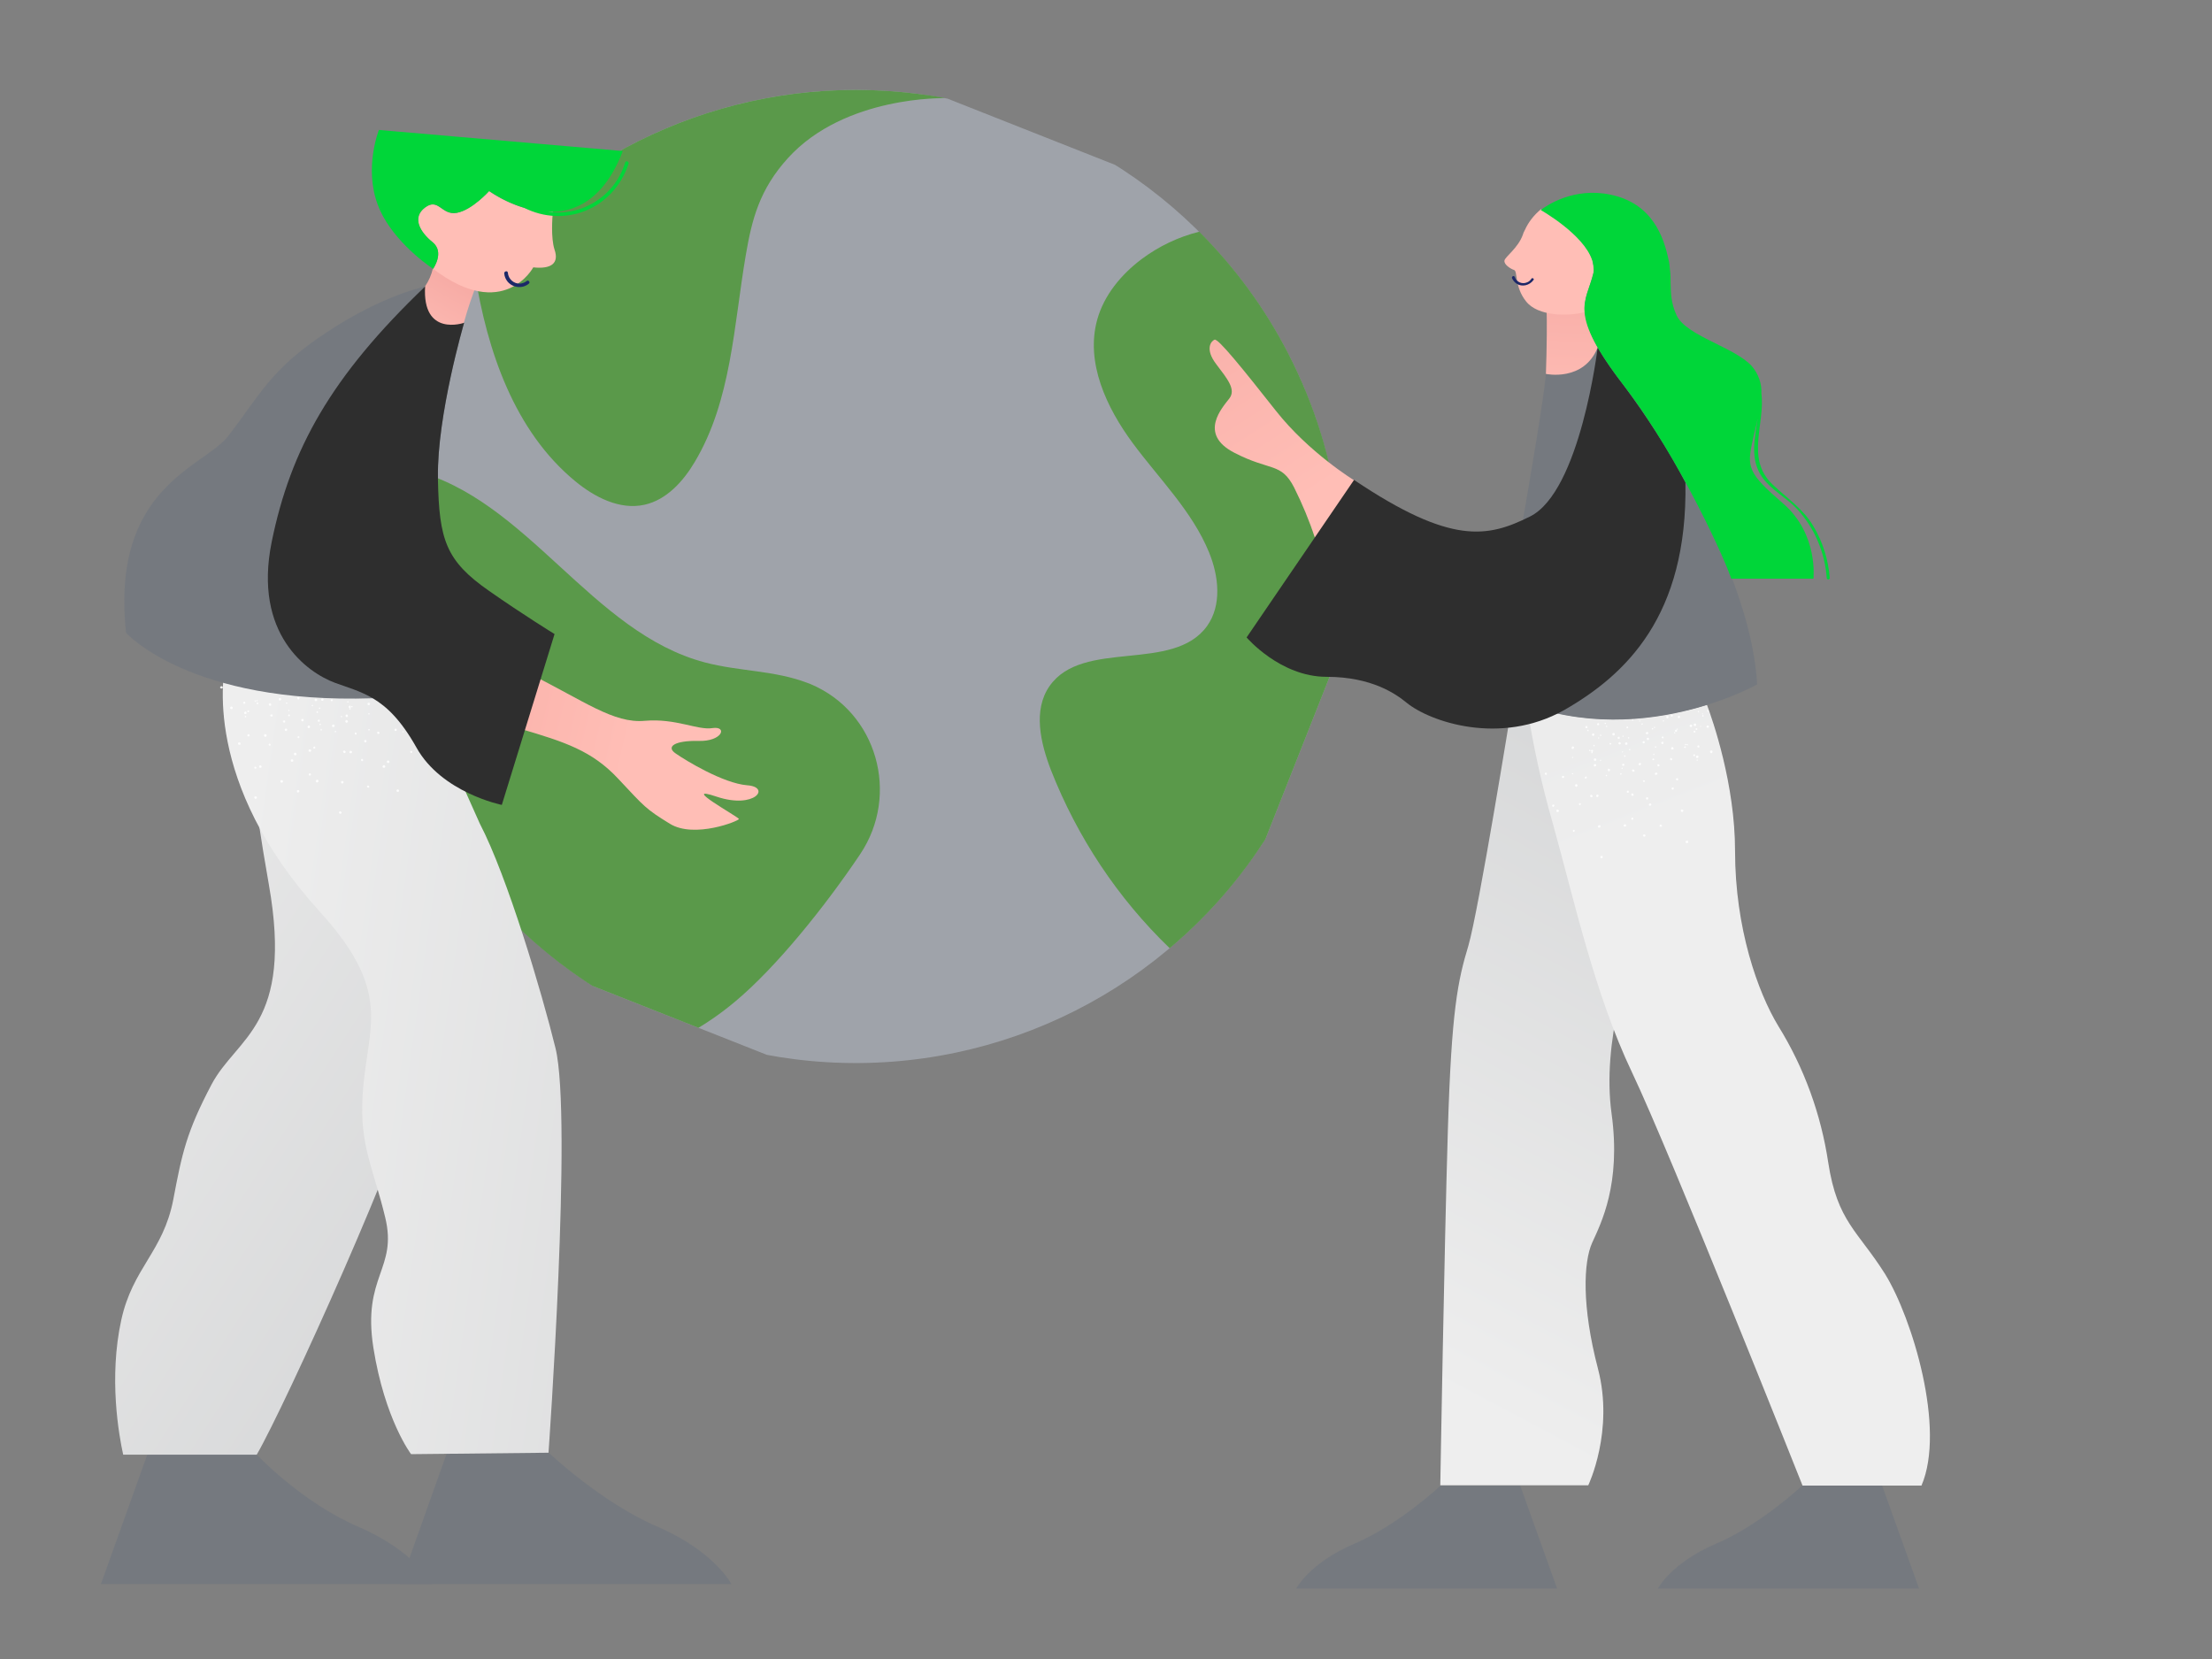 <?xml version="1.0" encoding="UTF-8"?>
<!-- Generator: Adobe Illustrator 27.0.0, SVG Export Plug-In . SVG Version: 6.00 Build 0)  -->
<svg xmlns="http://www.w3.org/2000/svg" xmlns:xlink="http://www.w3.org/1999/xlink" version="1.1" id="Layer_1" x="0px" y="0px" viewBox="0 0 1600 1200" style="enable-background:new 0 0 1600 1200;" xml:space="preserve">
<rect x="0" y="0" width="1600" height="1200" fill="#808080" stroke="none"/>
<style type="text/css">
	.st0{clip-path:url(#SVGID_00000090994780519967892490000001875677557217331861_);}
	.st1{fill:#9FA3AA;}
	.st2{fill:#5A994A;}
	.st3{fill:url(#L_wheel-i2_00000052818247289775577100000006969513500401769113_);}
	.st4{clip-path:url(#SVGID_00000087376490505153426170000003006949763049644432_);}
	.st5{fill:url(#L_hand-i3_00000054985736500163171770000009038599291723286719_);}
	.st6{fill:#75797F;}
	.st7{fill:url(#L_trousers-i3_00000065040385898805404400000016723556699981653664_);}
	.st8{fill:url(#R_trousers-i3_00000036948145397065157080000015294673583556870333_);}
	.st9{opacity:0.86;fill:#FFFFFF;enable-background:new    ;}
	.st10{fill:#2E2E2E;}
	.st11{fill:url(#neck-i3_00000155868568971157149010000000013361641200382141_);}
	.st12{fill:#FFBEB6;}
	.st13{fill:#1C2868;}
	.st14{fill:#00D639;}
	.st15{clip-path:url(#SVGID_00000072263206752176257220000011326730251327905714_);}
	.st16{fill:url(#L_hand_1_-i4_00000070815091896973725050000017490643768378059447_);}
	.st17{fill:url(#R_leg_1_-i4_00000098197487979704277520000016242391943846456743_);}
	.st18{fill:url(#L_leg_1_-i4_00000103259661195691495180000004101394164779241356_);}
	.st19{fill:url(#neck_1_-i4_00000130645551244650870670000008414767237106650502_);}
</style>
<g>
	<g transform="translate(267.0 65.0) rotate(145.768 352.0 352.0) scale(0.982 0.982)">
		<g>
			<defs>
				
					<rect id="SVGID_1_" x="6.5" y="6.5" transform="matrix(0.827 -0.562 0.562 0.827 -139.562 263.762)" width="704" height="704"></rect>
			</defs>
			<clipPath id="SVGID_00000102543063481349646070000012003340215438815362_">
				<use xlink:href="#SVGID_1_" style="overflow:visible;"></use>
			</clipPath>
			<g transform="translate(-0.0 -0.0)" style="clip-path:url(#SVGID_00000102543063481349646070000012003340215438815362_);">
				<circle class="st1" cx="358.5" cy="358.5" r="358.4"></circle>
				<path class="st2" d="M714.3,402.1c11.1-89.4-12-179.7-64.7-252.7c-13.9-1.3-27.9-1.2-41.7,0.2c-38.6,3.8-93.2,20.3-137,37.9      c-49.1,19.7-69.2,79.4-40.5,123.9c0.4,0.7,0.9,1.4,1.4,2c14.6,21.3,37.2,35.7,54.1,55.2c56.9,65.4,40.4,173.1,98,237.9      c5.2,5.9,11,11.1,17.4,15.6C663.9,564.6,704,486.6,714.3,402.1z"></path>
				<path class="st2" d="M489.8,532.7c-5.2-17.8-15.1-36.1-32.4-43c-15.5-6.2-33.4-1.8-48.5,5.3c-47.7,22.2-80.1,66.8-116.6,104.7      c-18.4,19.1-35.5,34.4-66.1,41.7c-60.6,14.5-120.4-28.7-120.4-28.7c7.6,8.2,23.8,21.6,23.8,21.6      c93.3,77.4,219.4,102.4,335.2,66.6C489.5,648.5,506.1,588.4,489.8,532.7z"></path>
				<path class="st2" d="M52.9,433.3c18.8-0.9,37.8-6.4,52.1-18.5c25-21.2,30.8-57.4,29.5-90.1s-8-65.9-1.2-97.9      c3.9-18.5,14-37.6,31.8-44.1c40.3-14.6,80.8,44,120.8,28.7c20.1-7.7,29-30.8,33.9-51.7c11.8-51.9,12.4-105.7,1.5-157.7      C158.8,18.6,23.5,145.7,2.7,314.8c-4.6,37.1-3.3,74.6,3.7,111.3C21.3,431.6,37.1,434,52.9,433.3z"></path>
			</g>
		</g>
	</g>
</g>
<g>
	<g>
		<g transform="translate(1285.0 628.0) rotate(0.0 129.5 260.0) scale(1.992 2.0)">
			<g>
				<g transform="translate(-0.0 -0.0)">
					
						<linearGradient id="L_wheel-i2_00000101803477549996944610000002670481249288500368_" gradientUnits="userSpaceOnUse" x1="-638.794" y1="184.903" x2="-588.812" y2="184.703" gradientTransform="matrix(0.963 0 0 -0.967 643.233 426.089)">
						<stop offset="0" style="stop-color:#A1C3FC"></stop>
						<stop offset="0.696" style="stop-color:#81AEF2"></stop>
						<stop offset="1" style="stop-color:#78A9EF"></stop>
					</linearGradient>
					
						<ellipse id="L_wheel-i2" style="fill:url(#L_wheel-i2_00000101803477549996944610000002670481249288500368_);" cx="32.5" cy="247.4" rx="12.9" ry="12.9"></ellipse>
				</g>
			</g>
		</g>
	</g>
</g>
<g>
	<g transform="translate(549.0 1146.0) rotate(-180.0 -238.0 -526.0) scale(-1.75 -1.753)">
		<g>
			<defs>
				<rect id="SVGID_00000159433974318678068530000005670163231765551511_" x="-102" y="-226" width="476" height="1052"></rect>
			</defs>
			<clipPath id="SVGID_00000040543769480325045850000012647186090566087850_">
				<use xlink:href="#SVGID_00000159433974318678068530000005670163231765551511_" style="overflow:visible;"></use>
			</clipPath>
			<g transform="translate(-0.0 -0.0)" style="clip-path:url(#SVGID_00000040543769480325045850000012647186090566087850_);">
				
					<linearGradient id="L_hand-i3_00000176724229914325913520000015228890038883652026_" gradientUnits="userSpaceOnUse" x1="352.925" y1="-88.188" x2="1771.156" y2="-543.202" gradientTransform="matrix(-0.129 1.155000e-02 1.157200e-02 0.129 264.355 264.413)">
					<stop offset="0" style="stop-color:#FFBEB6"></stop>
					<stop offset="1" style="stop-color:#F29B94"></stop>
				</linearGradient>
				<path id="L_hand-i3" style="fill:url(#L_hand-i3_00000176724229914325913520000015228890038883652026_);" d="M154.2,241.2      c7.5,2.4,14.1,4.5,18.8,5.8c18.7,5.5,30,9.1,40.9,20.8c10.9,11.6,11.2,12.3,21.3,18.5s28.6-1.2,28.5-2c-0.1-0.8-25-14.5-9.2-9.2      c15.8,5.3,22.6-4,12.6-4.7c-9.9-0.8-25.5-10.3-29.5-13.1c-4.2-2.8-0.5-5.4,9.4-5.2c9.9,0.3,12.1-6.2,5.8-5.3c-6.2,1-15-4.1-28-3      c-12.9,1.2-25.2-8.3-47.4-19.3c-2.9-1.4-5.8-3-8.5-4.7L154.2,241.2z"></path>
				<path id="L_shoe-i3" class="st6" d="M19.2,546.5L0,600l136.9,0c0,0-7-13.5-30.4-23.6c-23.4-10-42.1-29.8-42.1-29.8L19.2,546.5"></path>
				<path id="R_shoe-i3" class="st6" d="M142.9,546.2L123.7,600l136.9,0c0,0-7-13.5-30.4-23.6c-23.4-10-45.1-30.6-45.1-30.6      L142.9,546.2"></path>
				
					<linearGradient id="L_trousers-i3_00000088131918067376133120000008907133011472868013_" gradientUnits="userSpaceOnUse" x1="2207.995" y1="-402.105" x2="-485.77" y2="-2072.921" gradientTransform="matrix(-0.13 -2.933335e-04 -2.938921e-04 -0.125 184.523 226.431)">
					<stop offset="8.979999e-02" style="stop-color:#EEEEEE"></stop>
					<stop offset="0.818" style="stop-color:#D6D7D8"></stop>
				</linearGradient>
				<path id="L_trousers-i3" style="fill:url(#L_trousers-i3_00000088131918067376133120000008907133011472868013_);" d="      M64.4,546.6c11.5-19.7,61.9-130.7,67-157.1c4.4-23.1,5.3-49.9,4.1-74.4l-1.1-101.6l-71.6-5.7l0,0c-3.5,4.6-6.7,28.3,6.6,103.5      c10.3,58.2-13.3,62.9-23.7,82.6c-10.4,19.7-12.2,28.5-15.8,47.5c-4.2,21.6-16.8,28.1-21.5,49.7c-5.2,23.8-1,47.4,0.8,55.5      L64.4,546.6z"></path>
				
					<linearGradient id="R_trousers-i3_00000104693203767503256550000002719942054762396342_" gradientUnits="userSpaceOnUse" x1="1512.757" y1="-545.002" x2="-1077.504" y2="-2151.617" gradientTransform="matrix(-0.118 5.390001e-02 -5.259999e-02 -0.113 163.926 217.094)">
					<stop offset="8.979999e-02" style="stop-color:#EEEEEE"></stop>
					<stop offset="0.818" style="stop-color:#D6D7D8"></stop>
				</linearGradient>
				<path id="R_trousers-i3" style="fill:url(#R_trousers-i3_00000104693203767503256550000002719942054762396342_);" d="      M51.8,218.4C50.5,224,41.7,269,90.6,322.7c32.4,35.6,17.9,49,17.4,80c-0.3,17.8,5,27.3,9.5,46c5.2,21.4-9.5,24.1-4.9,53.7      c4.7,29.7,15.6,44,15.6,44l56.8-0.6c0,0,9.9-138.2,2.9-166.9c-5.6-22.8-19.9-70.9-31.3-92.7L117.1,198L51.8,218.4"></path>
				<path id="texture-i3" class="st9" d="M96.8,248.5c0.1,0.1,0.3,0,0.4-0.1c0.1-0.1,0-0.3-0.1-0.4c-0.1-0.1-0.3,0-0.4,0.1l0,0      C96.6,248.2,96.6,248.4,96.8,248.5L96.8,248.5z M99.3,242.3c0.1,0.1,0.3,0,0.4-0.1c0.1-0.1,0-0.3-0.2-0.4      c-0.1-0.1-0.3,0-0.3,0.1c0,0,0,0,0,0C99.1,242.1,99.2,242.3,99.3,242.3L99.3,242.3L99.3,242.3z M101.9,236.2      c0.1,0.1,0.3,0,0.4-0.1l0,0c0.1-0.1,0-0.3-0.1-0.4c-0.1,0-0.3,0-0.4,0.2C101.7,236,101.8,236.2,101.9,236.2L101.9,236.2z       M124.6,248.4c0.1,0.1,0.2,0.2,0.4,0.2l0,0c0.1,0,0.2-0.2,0.2-0.3c0,0,0,0,0,0c-0.1-0.1-0.2-0.2-0.3-0.2      C124.6,248.1,124.5,248.2,124.6,248.4L124.6,248.4L124.6,248.4z M87.2,237.7c0.1,0.1,0.3,0.1,0.4,0s0.1-0.3,0-0.4      c-0.1-0.1-0.3-0.1-0.4,0C87.1,237.4,87.1,237.6,87.2,237.7C87.2,237.7,87.2,237.7,87.2,237.7L87.2,237.7z M110.5,247.5      c0,0.2,0.1,0.3,0.3,0.3c0.2,0,0.3-0.1,0.3-0.3c0-0.2-0.1-0.3-0.3-0.3l0,0C110.6,247.2,110.5,247.4,110.5,247.5L110.5,247.5z       M110.5,240.9c0,0.1,0.1,0.3,0.3,0.3l0,0c0.1,0,0.3-0.1,0.3-0.2c0,0,0,0,0,0c0-0.2-0.1-0.3-0.3-0.3      C110.6,240.6,110.5,240.7,110.5,240.9L110.5,240.9z M60.6,250.1c0.2,0.2,0.5,0.2,0.7,0.1c0,0,0,0,0,0c0.2-0.2,0.2-0.5,0.1-0.7      c0,0,0,0,0,0c-0.2-0.2-0.5-0.2-0.7-0.1c0,0,0,0,0,0C60.5,249.6,60.4,249.9,60.6,250.1C60.6,250.1,60.6,250.1,60.6,250.1      L60.6,250.1z M70.1,241.9c0.2,0.2,0.5,0.2,0.7,0.1c0.2-0.2,0.2-0.5,0.1-0.7c0,0,0,0,0,0c-0.2-0.2-0.5-0.2-0.7-0.1c0,0,0,0,0,0      C70,241.3,69.9,241.6,70.1,241.9L70.1,241.9z M98.4,281.6c0,0.3,0.2,0.5,0.5,0.6c0.3,0,0.5-0.2,0.6-0.4c0,0,0,0,0,0      c0-0.3-0.2-0.5-0.5-0.6C98.6,281.1,98.4,281.3,98.4,281.6C98.4,281.6,98.4,281.6,98.4,281.6L98.4,281.6z M99.2,269.1      c0,0.3,0.2,0.5,0.5,0.6c0.3,0,0.5-0.2,0.6-0.5c0,0,0,0,0,0c0-0.3-0.2-0.5-0.5-0.6l0,0C99.5,268.6,99.3,268.8,99.2,269.1      L99.2,269.1z M100.1,256.5c0,0.3,0.2,0.5,0.5,0.6c0,0,0,0,0,0c0.3,0,0.5-0.2,0.6-0.4c0,0,0,0,0,0c0-0.3-0.2-0.5-0.5-0.6      C100.4,256,100.2,256.2,100.1,256.5L100.1,256.5z M101,244c0,0.3,0.2,0.5,0.5,0.6c0.3,0,0.5-0.2,0.6-0.5c0-0.3-0.2-0.5-0.5-0.6      c0,0,0,0,0,0C101.3,243.5,101,243.7,101,244C101,244,101,244,101,244L101,244z M74.5,269.3c0.3,0.1,0.6,0,0.7-0.3      c0.1-0.3,0-0.6-0.3-0.7c-0.3-0.1-0.6,0-0.7,0.2C74.1,268.9,74.2,269.2,74.5,269.3L74.5,269.3z M80.1,258c0.3,0.1,0.6,0,0.7-0.3      c0.1-0.3,0-0.6-0.3-0.7c-0.3-0.1-0.6,0-0.7,0.2C79.7,257.6,79.8,257.9,80.1,258L80.1,258z M85.7,246.8c0.3,0.1,0.6,0,0.7-0.3      c0.1-0.3,0-0.6-0.2-0.7c-0.3-0.1-0.6,0-0.7,0.2C85.3,246.3,85.4,246.7,85.7,246.8C85.7,246.8,85.7,246.8,85.7,246.8z       M91.3,235.5c0.3,0.1,0.6,0,0.7-0.2c0,0,0,0,0,0c0.1-0.3,0-0.6-0.2-0.7c-0.3-0.1-0.6,0-0.7,0.2c0,0,0,0,0,0      C91,235.1,91.1,235.4,91.3,235.5C91.3,235.5,91.3,235.5,91.3,235.5L91.3,235.5z M122.2,272.8c0.1,0.3,0.4,0.4,0.7,0.3      c0.3-0.1,0.4-0.4,0.3-0.6c0,0,0,0,0,0c-0.1-0.3-0.3-0.4-0.6-0.4c0,0,0,0,0,0C122.3,272.2,122.1,272.5,122.2,272.8L122.2,272.8z       M118.2,260.9c0.1,0.3,0.4,0.4,0.7,0.3c0.3-0.1,0.4-0.4,0.3-0.7c-0.1-0.3-0.4-0.4-0.7-0.3c0,0,0,0,0,0      C118.3,260.3,118.1,260.6,118.2,260.9C118.2,260.8,118.2,260.8,118.2,260.9z M114.2,248.9c0.1,0.3,0.4,0.4,0.6,0.3c0,0,0,0,0,0      c0.3-0.1,0.4-0.4,0.3-0.6c0,0,0,0,0,0c-0.1-0.3-0.4-0.4-0.7-0.3C114.3,248.4,114.1,248.6,114.2,248.9      C114.2,248.9,114.2,248.9,114.2,248.9L114.2,248.9z M110.2,237c0.1,0.3,0.4,0.4,0.7,0.3c0.3-0.1,0.4-0.4,0.3-0.6c0,0,0,0,0,0      c-0.1-0.3-0.4-0.4-0.6-0.3C110.3,236.4,110.1,236.7,110.2,237L110.2,237z M63.6,263.5c0.2,0.1,0.5,0.1,0.6-0.1      c0.1-0.2,0.1-0.5-0.1-0.6c-0.2-0.1-0.5-0.1-0.6,0.1l0,0C63.3,263.1,63.4,263.4,63.6,263.5L63.6,263.5z M69.5,254      c0.2,0.1,0.5,0.1,0.6-0.1c0.1-0.2,0.1-0.5-0.1-0.6c-0.2-0.1-0.5-0.1-0.6,0.1c0,0,0,0,0,0C69.3,253.6,69.3,253.8,69.5,254      C69.5,254,69.5,254,69.5,254L69.5,254z M75.3,244.2c0,0.1,0.1,0.2,0.2,0.3c0.2,0.1,0.5,0.1,0.6-0.1c0.1-0.2,0.1-0.5-0.1-0.7      c0,0,0,0,0,0c-0.1-0.1-0.3-0.1-0.4,0l0,0c-0.1,0-0.1,0.1-0.2,0.2C75.3,243.9,75.2,244.1,75.3,244.2L75.3,244.2z M81.4,234.9      c0.2,0.1,0.5,0.1,0.6-0.2c0.1-0.2,0.1-0.5-0.2-0.6c-0.2-0.1-0.5-0.1-0.6,0.1C81.1,234.5,81.2,234.8,81.4,234.9      C81.4,234.9,81.4,234.9,81.4,234.9L81.4,234.9z M110,271c0.1,0.3,0.3,0.4,0.6,0.4c0.2-0.1,0.4-0.3,0.3-0.5c0,0,0,0,0,0      c-0.1-0.2-0.3-0.4-0.5-0.4c0,0,0,0,0,0C110.1,270.5,109.9,270.8,110,271L110,271z M107.5,260.1c0.1,0.2,0.3,0.4,0.6,0.3      c0.2-0.1,0.4-0.3,0.3-0.5c0,0,0,0,0,0c-0.1-0.2-0.3-0.4-0.5-0.4c0,0,0,0,0,0C107.6,259.6,107.4,259.8,107.5,260.1L107.5,260.1z       M104.9,249.1c0.1,0.2,0.3,0.4,0.5,0.4c0,0,0,0,0,0c0.2,0,0.4-0.3,0.3-0.5c0,0,0,0,0,0c-0.1-0.2-0.3-0.4-0.5-0.4c0,0,0,0,0,0      C105,248.6,104.9,248.9,104.9,249.1z M102.4,238.2c0.1,0.2,0.3,0.4,0.6,0.3c0.2-0.1,0.4-0.3,0.3-0.6c-0.1-0.2-0.3-0.4-0.6-0.4      C102.5,237.7,102.4,237.9,102.4,238.2L102.4,238.2z M58.9,236.6c0.1,0.2,0.4,0.3,0.6,0.1c0,0,0,0,0,0c0.2-0.1,0.3-0.4,0.1-0.6      c0,0,0,0,0,0c-0.1-0.2-0.4-0.3-0.6-0.1c0,0,0,0,0,0C58.8,236.1,58.7,236.4,58.9,236.6L58.9,236.6z M85.9,265.9      c0,0.3,0.1,0.5,0.4,0.5c0.2,0,0.5-0.1,0.5-0.4c0-0.3-0.1-0.5-0.4-0.5C86.2,265.4,85.9,265.6,85.9,265.9L85.9,265.9z M87.8,254.8      c-0.1,0.2,0.1,0.5,0.3,0.5c0,0,0,0,0,0c0.2,0,0.5-0.1,0.5-0.4c0-0.3-0.1-0.5-0.4-0.5C88,254.4,87.8,254.6,87.8,254.8L87.8,254.8      z M89.6,243.7c0,0.2,0.1,0.5,0.4,0.5c0.2,0,0.5-0.1,0.5-0.4c0,0,0,0,0,0c0-0.2-0.1-0.5-0.4-0.5      C89.9,243.3,89.7,243.5,89.6,243.7z M127.9,256.9c0.1,0.2,0.4,0.3,0.6,0.1c0,0,0,0,0,0c0.2-0.1,0.3-0.4,0.1-0.6c0,0,0,0,0,0      c-0.2-0.2-0.4-0.2-0.7-0.1C127.8,256.4,127.8,256.7,127.9,256.9C127.9,256.9,127.9,256.9,127.9,256.9L127.9,256.9z M121.4,247.8      c0.2,0.2,0.4,0.3,0.7,0.1c0.2-0.2,0.2-0.5,0.1-0.7c-0.1-0.2-0.4-0.2-0.6-0.1C121.3,247.2,121.3,247.5,121.4,247.8      C121.4,247.8,121.4,247.8,121.4,247.8L121.4,247.8z M64.3,235.7c0.1,0.1,0.3,0.1,0.4,0c0.1-0.1,0.1-0.3,0-0.4      c-0.1-0.1-0.3-0.1-0.4,0l0,0C64.2,235.4,64.2,235.6,64.3,235.7L64.3,235.7z M90.3,245.3c0,0.1,0.1,0.3,0.3,0.3      c0.1,0,0.3-0.1,0.3-0.3c0-0.1-0.1-0.3-0.3-0.3l0,0C90.5,245,90.3,245.1,90.3,245.3L90.3,245.3L90.3,245.3z M90.1,238.6      c0,0.2,0.1,0.3,0.3,0.3c0.1,0,0.3-0.1,0.3-0.3l0,0c0-0.1-0.1-0.3-0.3-0.3c0,0,0,0,0,0C90.2,238.4,90.1,238.5,90.1,238.6      C90.1,238.6,90.1,238.6,90.1,238.6L90.1,238.6z M77.5,239.8c0.1,0,0.3,0,0.4-0.2c0.1-0.1,0-0.3-0.1-0.3c0,0,0,0,0,0      c-0.1-0.1-0.3,0-0.3,0.1c0,0,0,0,0,0C77.3,239.6,77.3,239.7,77.5,239.8L77.5,239.8z M102.7,239c0.1,0.1,0.2,0.2,0.4,0.1      c0.1-0.1,0.2-0.2,0.1-0.4c0-0.1-0.2-0.2-0.3-0.2c0,0,0,0,0,0C102.7,238.7,102.6,238.8,102.7,239C102.7,239,102.7,239,102.7,239      L102.7,239z M59.6,242.3c0.1,0.1,0.3,0.1,0.4-0.1c0,0,0,0,0,0c0.1-0.1,0.1-0.3-0.1-0.4c0,0,0,0,0,0c-0.1-0.1-0.3-0.1-0.4,0.1      c0,0,0,0,0,0C59.4,242,59.4,242.2,59.6,242.3L59.6,242.3z M63.6,235.9c0.1,0.1,0.3,0.1,0.4-0.1c0.1-0.1,0.1-0.3-0.1-0.4      c0,0,0,0,0,0c-0.1-0.1-0.3-0.1-0.4,0.1c0,0,0,0,0,0C63.5,235.6,63.5,235.8,63.6,235.9C63.6,235.9,63.6,235.9,63.6,235.9      L63.6,235.9z M90.8,247.6c0,0.2,0.2,0.3,0.3,0.2c0,0,0,0,0,0c0.2,0,0.3-0.2,0.2-0.4c0-0.2-0.2-0.3-0.4-0.2      C90.8,247.3,90.7,247.5,90.8,247.6C90.8,247.6,90.8,247.6,90.8,247.6L90.8,247.6z M89.1,240.3c0,0.2,0.2,0.3,0.4,0.2h0      c0.2,0,0.3-0.2,0.2-0.4c0-0.2-0.2-0.3-0.4-0.2C89.2,239.9,89.1,240.1,89.1,240.3L89.1,240.3z M75.3,244.2c0,0,0.1,0,0.1,0.1      c0.2,0,0.3-0.1,0.4-0.2c0,0,0,0,0,0c0-0.2-0.1-0.3-0.2-0.4l0,0c-0.2,0-0.3,0.1-0.4,0.2c0,0,0,0,0,0      C75.1,244,75.2,244.1,75.3,244.2L75.3,244.2z M76.5,236.4c0,0.2,0.1,0.3,0.2,0.4c0,0,0,0,0,0c0.2,0,0.3-0.1,0.4-0.2      c0-0.2-0.1-0.3-0.3-0.4C76.7,236.2,76.5,236.3,76.5,236.4L76.5,236.4z M103.5,238.1c0.1,0.1,0.3,0.2,0.4,0.1c0,0,0,0,0,0      c0.1-0.1,0.2-0.3,0.1-0.4c-0.1-0.1-0.3-0.2-0.4-0.1c0,0,0,0,0,0C103.5,237.8,103.4,238,103.5,238.1L103.5,238.1z M63.4,275.4      c0,0.3,0.2,0.6,0.5,0.6c0.3,0,0.6-0.2,0.6-0.4c0-0.3-0.2-0.6-0.5-0.6C63.7,274.9,63.4,275.1,63.4,275.4L63.4,275.4z M65.4,262.6      c0,0.3,0.1,0.6,0.4,0.6c0.3,0,0.6-0.1,0.6-0.4c0-0.3-0.1-0.6-0.4-0.6C65.7,262.1,65.4,262.3,65.4,262.6L65.4,262.6z M67.4,249.8      c0,0.3,0.2,0.6,0.5,0.6c0.3,0,0.6-0.2,0.6-0.5s-0.2-0.6-0.5-0.6C67.7,249.3,67.4,249.5,67.4,249.8z M69.4,237      c0,0.3,0.1,0.6,0.4,0.6c0.3,0,0.6-0.1,0.6-0.4c0-0.3-0.1-0.6-0.4-0.6C69.7,236.5,69.4,236.7,69.4,237L69.4,237z M116.5,263      c0.2,0.2,0.5,0.3,0.8,0.1c0.2-0.2,0.3-0.5,0.1-0.8c-0.2-0.2-0.5-0.3-0.7-0.1C116.4,262.4,116.3,262.8,116.5,263L116.5,263z       M108.9,252.5c0.2,0.2,0.5,0.3,0.7,0.1c0.2-0.2,0.3-0.5,0.1-0.7c-0.2-0.2-0.5-0.3-0.7-0.1c0,0,0,0,0,0      C108.8,252,108.7,252.3,108.9,252.5L108.9,252.5z M101.2,242.1c0.2,0.2,0.5,0.3,0.7,0.1c0.2-0.2,0.3-0.5,0.1-0.8      c-0.2-0.2-0.5-0.3-0.8-0.1C101.1,241.5,101.1,241.8,101.2,242.1L101.2,242.1z M53.7,238.9c0.3,0.2,0.6,0.1,0.7-0.2      c0.2-0.3,0.1-0.6-0.2-0.7c-0.3-0.2-0.6-0.1-0.7,0.2C53.3,238.4,53.4,238.7,53.7,238.9L53.7,238.9z M88.8,268.8      c0.1,0.3,0.4,0.5,0.7,0.4c0.3-0.1,0.5-0.4,0.4-0.7c-0.1-0.3-0.3-0.5-0.6-0.4c0,0,0,0,0,0C89,268.2,88.8,268.5,88.8,268.8      C88.8,268.8,88.8,268.8,88.8,268.8L88.8,268.8z M85.8,256.2c0.1,0.3,0.4,0.5,0.7,0.4h0c0.3-0.1,0.5-0.4,0.4-0.6l0,0      c-0.1-0.3-0.3-0.5-0.6-0.4C85.9,255.6,85.7,255.9,85.8,256.2C85.8,256.2,85.8,256.2,85.8,256.2z M82.8,243.6      c0.1,0.3,0.3,0.5,0.6,0.4c0,0,0,0,0,0c0.3-0.1,0.5-0.3,0.4-0.6c-0.1-0.3-0.3-0.5-0.6-0.4S82.7,243.3,82.8,243.6      C82.8,243.6,82.8,243.6,82.8,243.6z M49.5,230.4c0.2,0.2,0.6,0.1,0.8-0.1c0.2-0.3,0.1-0.6-0.2-0.7c-0.2-0.2-0.5-0.1-0.7,0.1      c0,0,0,0,0,0C49.2,229.9,49.2,230.3,49.5,230.4C49.5,230.4,49.5,230.4,49.5,230.4L49.5,230.4z M81,273c0.1,0.3,0.4,0.5,0.6,0.4      s0.5-0.4,0.4-0.6c-0.1-0.3-0.3-0.5-0.6-0.4C81.1,272.4,80.9,272.7,81,273L81,273z M78.5,260.3c0.1,0.3,0.3,0.5,0.6,0.4      c0.3-0.1,0.5-0.3,0.4-0.6c-0.1-0.3-0.3-0.5-0.6-0.4C78.6,259.7,78.4,260,78.5,260.3L78.5,260.3z M76,247.6      c0.1,0.3,0.3,0.5,0.6,0.4c0.3-0.1,0.5-0.3,0.4-0.6c-0.1-0.3-0.3-0.5-0.6-0.4C76.1,247.1,75.9,247.3,76,247.6L76,247.6z       M73.5,235c0,0.3,0.3,0.5,0.6,0.4c0,0,0,0,0,0c0.3-0.1,0.5-0.3,0.4-0.6c-0.1-0.3-0.3-0.5-0.6-0.4      C73.6,234.4,73.4,234.7,73.5,235C73.5,235,73.5,235,73.5,235L73.5,235z M56.7,253.1c-0.1,0.3,0.1,0.6,0.4,0.6c0,0,0,0,0,0      c0.3,0.1,0.6-0.1,0.6-0.4c0.1-0.3-0.1-0.6-0.4-0.6C57,252.6,56.7,252.8,56.7,253.1L56.7,253.1z M59.2,240.4      c-0.1,0.3,0.1,0.6,0.4,0.6c0.3,0.1,0.6-0.1,0.6-0.4c0,0,0,0,0,0c0-0.3-0.1-0.6-0.4-0.6C59.5,240,59.3,240.1,59.2,240.4      C59.2,240.4,59.2,240.4,59.2,240.4L59.2,240.4z M102.8,257c0.2,0.2,0.5,0.3,0.8,0.1c0.2-0.2,0.3-0.5,0.1-0.7      c-0.1-0.2-0.5-0.3-0.7-0.2c0,0,0,0,0,0C102.7,256.4,102.6,256.7,102.8,257C102.8,257,102.8,257,102.8,257L102.8,257z       M95.6,246.2c0.2,0.2,0.5,0.3,0.8,0.1c0.2-0.2,0.3-0.5,0.1-0.7c-0.1-0.2-0.5-0.3-0.7-0.2c0,0,0,0,0,0      C95.5,245.7,95.4,246,95.6,246.2C95.6,246.2,95.6,246.2,95.6,246.2L95.6,246.2z M88.4,235.5c0.2,0.2,0.5,0.3,0.8,0.1      c0.2-0.2,0.3-0.5,0.1-0.7c-0.2-0.2-0.5-0.3-0.7-0.2C88.3,234.9,88.3,235.2,88.4,235.5C88.4,235.5,88.4,235.5,88.4,235.5      L88.4,235.5z M81.3,250.7c0.1,0.2,0.3,0.3,0.5,0.2c0.2-0.1,0.3-0.3,0.2-0.5c-0.1-0.2-0.3-0.3-0.5-0.2c0,0,0,0,0,0      C81.3,250.2,81.2,250.5,81.3,250.7L81.3,250.7z M77.4,241.7c0.1,0.2,0.3,0.3,0.5,0.2c0.2-0.1,0.3-0.3,0.2-0.5      c-0.1-0.2-0.3-0.3-0.5-0.2c0,0,0,0,0,0C77.4,241.3,77.3,241.5,77.4,241.7L77.4,241.7z M60.6,249.7c0,0.2,0.2,0.4,0.4,0.4      c0.2,0,0.4-0.2,0.4-0.4c0-0.2-0.2-0.4-0.4-0.4c0,0,0,0,0,0C60.8,249.3,60.6,249.5,60.6,249.7C60.6,249.7,60.6,249.7,60.6,249.7      L60.6,249.7z M60.5,239.9c0,0.2,0.2,0.4,0.4,0.4c0.2,0,0.4-0.2,0.4-0.4c0,0,0,0,0,0c0-0.2-0.2-0.4-0.4-0.4c0,0,0,0,0,0      C60.7,239.5,60.5,239.7,60.5,239.9C60.5,239.9,60.5,239.9,60.5,239.9L60.5,239.9z M95.1,235.6c0.2,0.2,0.4,0.2,0.6,0      c0,0,0,0,0,0c0.2-0.1,0.2-0.4,0-0.6c0,0,0,0,0,0c-0.2-0.1-0.4-0.1-0.6,0C94.9,235.2,95,235.4,95.1,235.6L95.1,235.6z       M64.4,236.8c0.1,0.2,0.3,0.2,0.5,0.1l0,0c0.2-0.1,0.2-0.3,0.1-0.5c0,0,0,0,0,0c-0.1-0.2-0.3-0.2-0.5-0.1c0,0,0,0,0,0      C64.3,236.4,64.3,236.6,64.4,236.8C64.4,236.8,64.4,236.8,64.4,236.8L64.4,236.8z"></path>
				<path id="sweater-i3" class="st6" d="M139.3,143.3c0,0.3,0,0.7,0,1l-14.8,89.5c-4.2,0.3-8.3,0.5-12.2,0.7      c-75.6,2.5-101.9-27-101.9-27c-6.5-60.3,32.2-68.3,42.2-81.2C66,109,70.1,98.7,93.6,83.3c23.6-15.5,40.5-18.7,40.5-18.7      c8.8,17.6,16,15.1,16,15.1S138.9,117.8,139.3,143.3z"></path>
				<path id="R_sleeve-i3" class="st10" d="M187.5,208l-21.8,70.5c0,0-24.9-5-35.3-23.7c-6.3-11.2-12.2-16.9-18.2-20.4      c-5.2-3-10.3-4.4-15.5-6.3c-11.3-4.2-33.9-20-26.1-58.2c7.8-38.1,24.4-68.1,63.5-105.4l16,15.1c0,0-11.2,38.2-10.8,63.7      c0,0.3,0,0.7,0,1c0.5,24.7,3.2,33.4,21,45.8C174.3,199.9,187.5,208,187.5,208z"></path>
				
					<linearGradient id="neck-i3_00000139997322616738129190000004284443215953161918_" gradientUnits="userSpaceOnUse" x1="217.626" y1="1018.149" x2="416.876" y2="1371.918" gradientTransform="matrix(0.13 0 0 -0.13 102.102 224.444)">
					<stop offset="0" style="stop-color:#FFBEB6"></stop>
					<stop offset="1" style="stop-color:#F2A19C"></stop>
				</linearGradient>
				<path id="neck-i3" style="fill:url(#neck-i3_00000139997322616738129190000004284443215953161918_);" d="M155.8,62.5L155.8,62.5      c-2.3,5.6-4.2,11.3-5.8,17.1c0,0-17.3,6-16-15.1c1.5-2.2,2.6-4.7,3.2-7.3c2.1,1,4.3,1.8,6.5,2.5c2.3,0.9,4.6,1.6,7,2.1      c0.3,0.1,0.5,0.1,0.8,0.2c0.4,0.1,0.8,0.2,1.1,0.2c0.1,0,0.1,0,0.2,0C153.8,62.4,154.8,62.5,155.8,62.5z"></path>
				<path id="face-i3" class="st12" d="M178.7,56.7c0,0-12.2,22.8-41.4,0.6c0.1,0-0.1,0,0,0c0,0,4.9-6.9-0.3-11      c-5.1-4.1-8.7-10.1-3.1-14.3s6.8,3.3,13.1,2.2c6.3-1.1,13.4-9,13.4-9s12.5,9.1,26.4,8.6c-0.2,2.1-0.9,10.7,0.7,15.6      C189.4,54.9,186.3,57.5,178.7,56.7z"></path>
				<path id="mouth-i3" class="st13" d="M176.9,63.4c-2.6,2.2-6.6,1.8-8.8-0.8c-0.8-1-1.3-2.1-1.4-3.4c-0.1-0.9,1.4-1.3,1.5-0.3      c0.2,2.6,2.4,4.6,5,4.5c1-0.1,1.9-0.4,2.7-1C176.6,61.7,177.6,62.8,176.9,63.4L176.9,63.4z"></path>
				<path id="hair-i3" class="st14" d="M216.7,13.4c-4.2,13.8-17.7,22.4-32,20.4c11,0.4,23.2-4.8,31-25.1L114.9,0      c0,0-6.2,15.5-0.5,30.8c4.9,13.3,18.8,23.8,22.9,26.5c0,0,4.9-6.9-0.2-11c-5.1-4.1-8.7-10.1-3.1-14.3s6.8,3.3,13.1,2.2      c6.3-1.1,13.4-9,13.4-9c4.4,3,9.3,5.4,14.4,6.9c16.5,8.4,36.9,0.9,43.2-18.2c0.1-0.4-0.1-0.8-0.5-0.9      C217.2,12.8,216.9,13,216.7,13.4z"></path>
			</g>
		</g>
	</g>
</g>
<g>
	<g transform="translate(1396.0 1149.0) rotate(-180.0 -260.5 -505.0) scale(-2.189 -2.191)">
		<g>
			<defs>
				<rect id="SVGID_00000003105526246412058520000009493035582234326953_" x="-141.5" y="-274.5" width="521" height="1010"></rect>
			</defs>
			<clipPath id="SVGID_00000024714691898030106850000002486648995619659433_">
				<use xlink:href="#SVGID_00000003105526246412058520000009493035582234326953_" style="overflow:visible;"></use>
			</clipPath>
			<g transform="translate(-0.0 -0.0)" style="clip-path:url(#SVGID_00000024714691898030106850000002486648995619659433_);">
				<path id="R_shoe_1_-i4" class="st6" d="M102.6,427l12.2,34H28.6c0,0,4.4-8.5,19.2-14.8c14.8-6.3,28.5-19.2,28.5-19.2H102.6"></path>
				<path id="L_shoe_1_-i4" class="st6" d="M222.2,427l12.2,34h-86.3c0,0,4.4-8.5,19.2-14.8c14.8-6.3,28.5-19.2,28.5-19.2H222.2"></path>
				
					<linearGradient id="L_hand_1_-i4_00000087381991975200573380000004725245549525693841_" gradientUnits="userSpaceOnUse" x1="-354.685" y1="-222.478" x2="-431.252" y2="-341.581" gradientTransform="matrix(1.038 0 0 1.039 401.43 331.732)">
					<stop offset="0" style="stop-color:#FFBEB6"></stop>
					<stop offset="1" style="stop-color:#F2A19C"></stop>
				</linearGradient>
				<path id="L_hand_1_-i4" style="fill:url(#L_hand_1_-i4_00000087381991975200573380000004725245549525693841_);" d="M47.7,95.1      c0,0-14.9-9.1-25.8-22.9S2.8,48.2,1.6,48.7s-3.2,3.1,0.5,8s6.7,8.4,4.4,11.4S-3.9,79.8,8.1,86c11.9,6.2,15.5,3.1,19.8,11.5      c2.7,5.4,5,10.9,6.9,16.7l13-18.9"></path>
				
					<linearGradient id="R_leg_1_-i4_00000150815887972054577990000017807721073989013916_" gradientUnits="userSpaceOnUse" x1="-337.357" y1="79.629" x2="-197.183" y2="-184.988" gradientTransform="matrix(1.038 0 0 1.039 401.43 331.732)">
					<stop offset="8.979999e-02" style="stop-color:#EEEEEE"></stop>
					<stop offset="0.818" style="stop-color:#D6D7D8"></stop>
				</linearGradient>
				<path id="R_leg_1_-i4" style="fill:url(#R_leg_1_-i4_00000150815887972054577990000017807721073989013916_);" d="M145.8,231.8      c-7.8,22.9-16.2,49.1-13,72.4s-3.5,36.2-6.4,42.6c-2.9,6.4-3.5,21,1.9,41.6s-3.2,38.5-3.2,38.5H76.2c0,0,1.3-77.4,2.5-117.2      s3.3-49.4,6.8-61c3.4-11.7,14.1-77.9,14.1-77.9l7.5-0.8c18.8,6.1,36.7,4.4,50.2,1.2C158.7,185,152.5,212.3,145.8,231.8z"></path>
				
					<linearGradient id="L_leg_1_-i4_00000083055440043420493890000005836901747617757316_" gradientUnits="userSpaceOnUse" x1="-225.961" y1="-60.858" x2="-455.779" y2="-647.291" gradientTransform="matrix(1.038 0 0 1.039 401.43 331.732)">
					<stop offset="8.979999e-02" style="stop-color:#EEEEEE"></stop>
					<stop offset="0.818" style="stop-color:#D6D7D8"></stop>
				</linearGradient>
				<path id="L_leg_1_-i4" style="fill:url(#L_leg_1_-i4_00000083055440043420493890000005836901747617757316_);" d="M235.2,427      h-39.3c0,0-43.8-110.1-56.3-136.3s-19.3-57.6-26.2-82.2c-3.7-12.9-6.6-26-8.6-39.3c23.1,8.2,45.1,4.5,59.5,0      c1.9,5.1,9.3,26.2,9.3,48.3c0,25.5,7.5,46.6,14.3,57.8c8.5,13.7,14.1,29.1,16.5,45.1c3,19.5,9.8,22.5,18.8,36.8      C232.1,371.6,243.3,408.2,235.2,427z"></path>
				<path id="sweater_1_-i4" class="st6" d="M180.9,162.5c0,0-43.8,24.9-87.4,1.8c0,0,16.8-91.7,17.6-104.5c0,0,12.5,2.7,17.1-8.7      C128.2,51.3,178.1,113.9,180.9,162.5z"></path>
				<path id="L_sleeve_1_-i4" class="st10" d="M136.9,63.9c7.5,10.1,14.4,20.7,20.3,31.9c0.8,44.2-19.8,63.6-40.1,75.2      c-21,11.8-44.3,3.9-52.1-2.5c-3.3-2.7-11.3-8.5-26.4-8.5C23.3,160,12.2,147,12.2,147L47.7,95c32.2,21.6,44.2,19,58.1,12.1      c16.7-8.2,22.4-55.8,22.4-55.8C130.8,55.7,133.7,59.8,136.9,63.9z"></path>
				
					<linearGradient id="neck_1_-i4_00000106839597548398142320000016504593585507944380_" gradientUnits="userSpaceOnUse" x1="-272.889" y1="-247.726" x2="-268.543" y2="-320.987" gradientTransform="matrix(1.038 0 0 1.039 401.43 331.732)">
					<stop offset="0" style="stop-color:#FFBEB6"></stop>
					<stop offset="1" style="stop-color:#F2A19C"></stop>
				</linearGradient>
				<path id="neck_1_-i4" style="fill:url(#neck_1_-i4_00000106839597548398142320000016504593585507944380_);" d="M128.2,51.3      c-4.6,11.4-17.1,8.7-17.1,8.7c0.3-8,0.4-18.5,0.2-21.1c4.2,0.9,8.5,0.8,12.6-0.2C124.1,41.6,125.3,46.2,128.2,51.3z"></path>
				<path id="face_1_-i4" class="st12" d="M126.8,26.7c-1.2,4.9-3.2,8-2.9,12.9c-5.2,1.4-15.5,1.5-19.4-3.6      c-3.8-4.8-2.7-9.9-3.9-10.3c-1.2-0.4-3.4-1.8-3.2-3.1c0.2-1.3,4.5-4.1,6.1-8.6c0.1-0.4,0.3-0.9,0.5-1.2l0,0c0,0,0-0.1,0.1-0.2      c1.2-2.7,3-5,5.4-7l0,0c1.3,0.8,14.2,8.5,16.9,16.6c0.2,0.4,0.3,1,0.3,1.5C127.1,24.6,127,25.7,126.8,26.7z"></path>
				<path id="hair_1_-i4" class="st14" d="M199.5,110.3c-3.5-5.9-8.7-9.2-13.5-13.8c-9-8.5-2.4-20-3.7-30c0.2-3.3-1-6.5-3.1-9      c-5.6-6.3-21.7-10-24.9-16.8c-1.9-4.1-1.9-7.3-2-10.8c0-1.4,0-2.7-0.2-4.2c-0.1-1.2-0.2-2.4-0.5-3.5      c-1.5-7.1-5.2-18.6-19.3-21.4c-12-2.5-21,3.6-22.9,5.1c0,0,14.2,8,17,16.6c0.2,0.4,0.7,3.2,0.4,4.2c-2.4,10-8.7,12.8,10.1,37.2      s34.4,59.7,35.4,63.7h27.2c0,0,1.7-14.7-10-24.8s-12.1-11.9-10-21.2c0.5-2.4,1.2-4.7,1.6-7c-1,6.8-2.7,13.7,1.6,19.7      c3,4.1,7.8,6.5,11.3,10.2c5.8,6.2,9.3,14.4,9.9,22.9c0,0.6,1,0.6,1,0C204.4,121.3,202.6,115.5,199.5,110.3z"></path>
				<path id="texture_1_-i4" class="st9" d="M147.1,176.5c-0.1,0-0.2,0-0.3,0.1l0,0c0,0.1,0,0.2,0.1,0.3l0,0c0.1,0,0.2,0,0.3-0.1      l0,0C147.3,176.6,147.2,176.5,147.1,176.5z M142.2,174.4c-0.1,0-0.2,0-0.3,0.1c0,0.1,0,0.2,0.1,0.3c0.1,0,0.2,0,0.3-0.1      C142.3,174.5,142.3,174.4,142.2,174.4z M131.3,192.5c0-0.1-0.2-0.2-0.3-0.1c-0.1,0-0.2,0.2-0.1,0.3c0,0.1,0.2,0.2,0.3,0.1l0,0      C131.3,192.7,131.4,192.6,131.3,192.5L131.3,192.5z M129.3,187.5c0-0.1-0.1-0.2-0.2-0.1l0,0c-0.1,0-0.2,0.2-0.1,0.3      c0.1,0.1,0.2,0.2,0.3,0.1C129.3,187.8,129.4,187.6,129.3,187.5L129.3,187.5L129.3,187.5z M127.2,182.6c0-0.1-0.2-0.2-0.3-0.1      c-0.1,0.1-0.2,0.2-0.1,0.3c0,0.1,0.2,0.2,0.3,0.1l0,0C127.2,182.9,127.2,182.8,127.2,182.6L127.2,182.6z M125.2,177.6      c0-0.1-0.2-0.2-0.3-0.1l0,0c-0.1,0.1-0.2,0.2-0.1,0.3c0,0.1,0.2,0.2,0.3,0.1l0,0C125.2,178,125.2,177.8,125.2,177.6L125.2,177.6      z M138.9,183.9c-0.1-0.1-0.2-0.1-0.3,0s-0.1,0.2,0,0.3c0.1,0.1,0.2,0.1,0.3,0l0,0C139.1,184.1,139.1,183.9,138.9,183.9      L138.9,183.9z M135.2,180c-0.1-0.1-0.2-0.1-0.3,0l-0.1,0.1c0,0.1,0,0.1,0.1,0.2l0,0l0,0c0.1,0,0.2,0,0.2,0      C135.2,180.3,135.2,180.1,135.2,180L135.2,180z M131.3,176.2c-0.1-0.1-0.2-0.1-0.3,0c-0.1,0.1-0.1,0.2,0,0.3l0,0      c0.1,0.1,0.2,0.1,0.3,0C131.4,176.6,131.4,176.4,131.3,176.2L131.3,176.2L131.3,176.2z M119.9,191.8c-0.1,0-0.2,0.1-0.2,0.2      s0.1,0.2,0.2,0.2s0.2-0.1,0.2-0.2S120.1,191.8,119.9,191.8L119.9,191.8z M119.9,186.4c-0.1,0-0.2,0.1-0.2,0.2      c0,0.1,0.1,0.2,0.2,0.2l0,0c0.1,0,0.2-0.1,0.2-0.2l0,0C120.1,186.5,120,186.4,119.9,186.4L119.9,186.4z M152.7,186.9      c-0.2-0.1-0.4-0.1-0.5,0l0,0c-0.1,0.2-0.1,0.4,0,0.6c0.2,0.1,0.4,0.1,0.6,0l0,0C152.9,187.3,152.8,187,152.7,186.9L152.7,186.9z       M145.1,180.2c-0.2-0.1-0.4-0.1-0.6,0c-0.1,0.2-0.1,0.4,0,0.6c0.2,0.1,0.4,0.1,0.6,0l0,0C145.2,180.6,145.2,180.4,145.1,180.2      L145.1,180.2L145.1,180.2z M129.5,219.1c-0.2,0-0.4,0.2-0.4,0.4c0,0.2,0.2,0.4,0.4,0.4l0,0c0.2,0,0.4-0.2,0.4-0.4      C129.9,219.2,129.7,219.1,129.5,219.1L129.5,219.1L129.5,219.1z M128.7,209c-0.2,0-0.4,0.2-0.4,0.4l0,0c0,0.2,0.2,0.4,0.4,0.4      s0.4-0.2,0.4-0.4l0,0C129.2,209.1,129.1,209,128.7,209L128.7,209z M128.1,198.9c-0.2,0-0.4,0.2-0.4,0.4c0,0.2,0.2,0.4,0.4,0.4      l0,0c0.2,0,0.4-0.2,0.4-0.4l0,0C128.5,199,128.3,198.9,128.1,198.9L128.1,198.9z M127.3,188.8c-0.2,0-0.4,0.2-0.4,0.4l0,0      c0,0.2,0.2,0.4,0.4,0.4c0.2,0,0.4-0.2,0.4-0.4C127.8,188.9,127.6,188.8,127.3,188.8L127.3,188.8z M126.7,178.7      c-0.2,0-0.4,0.2-0.4,0.4c0,0.2,0.2,0.4,0.4,0.4c0.2,0,0.4-0.2,0.4-0.4l0,0C127.1,178.8,126.9,178.6,126.7,178.7L126.7,178.7z       M164.7,176.1c-0.2-0.1-0.4,0-0.5,0.2c-0.1,0.2,0,0.4,0.2,0.5s0.4,0,0.5-0.2S164.9,176.1,164.7,176.1L164.7,176.1z M155.2,172.9      c-0.2-0.1-0.4,0-0.5,0.2l0,0c-0.1,0.2,0,0.4,0.2,0.5s0.4,0,0.5-0.2l0,0C155.5,173.2,155.4,173,155.2,172.9L155.2,172.9      L155.2,172.9z M149.4,209c-0.1-0.2-0.3-0.3-0.5-0.2c-0.2,0.1-0.3,0.3-0.2,0.5s0.3,0.3,0.5,0.2l0,0      C149.5,209.4,149.5,209.2,149.4,209L149.4,209z M144.9,200c-0.1-0.2-0.3-0.3-0.5-0.2c-0.2,0.1-0.3,0.3-0.2,0.5      c0.1,0.2,0.3,0.3,0.5,0.2l0,0C144.9,200.4,145,200.2,144.9,200L144.9,200z M140.3,190.8c-0.1-0.2-0.3-0.3-0.5-0.2      c-0.2,0.1-0.3,0.3-0.2,0.5c0.1,0.2,0.3,0.3,0.5,0.2C140.3,191.4,140.5,191.1,140.3,190.8L140.3,190.8z M135.8,181.8      c-0.1-0.2-0.3-0.3-0.5-0.2c-0.2,0.1-0.3,0.3-0.2,0.5l0,0c0.1,0.2,0.3,0.3,0.5,0.2l0,0C135.8,182.3,135.9,182,135.8,181.8      L135.8,181.8L135.8,181.8z M113.7,202.2c-0.2-0.1-0.4,0-0.5,0.2l0,0c-0.1,0.2,0,0.4,0.2,0.5s0.4-0.1,0.5-0.3      C114,202.5,113.9,202.3,113.7,202.2L113.7,202.2L113.7,202.2z M116.9,192.7c-0.2-0.1-0.4,0-0.5,0.2s0,0.4,0.2,0.5l0,0      c0.2,0.1,0.4,0,0.5-0.2l0,0C117.2,192.9,117.1,192.7,116.9,192.7L116.9,192.7z M120.1,183c-0.2-0.1-0.4,0.1-0.5,0.3      c-0.1,0.2,0,0.4,0.2,0.5l0,0c0.2,0.1,0.4,0,0.5-0.2C120.5,183.3,120.4,183.1,120.1,183L120.1,183z M153.3,196.7      c-0.1-0.2-0.3-0.2-0.5-0.1c-0.2,0.1-0.2,0.3-0.1,0.5c0.1,0.2,0.3,0.2,0.5,0.1l0,0C153.3,197.1,153.5,196.8,153.3,196.7      L153.3,196.7L153.3,196.7z M148.5,189c0-0.1-0.1-0.1-0.1-0.1l0,0c-0.1,0-0.2,0-0.3,0c-0.2,0.1-0.2,0.3-0.1,0.5l0,0      c0.1,0.2,0.3,0.2,0.5,0.1c0.1,0,0.1-0.1,0.1-0.2C148.6,189.2,148.6,189.1,148.5,189L148.5,189z M143.7,181.4      c-0.1-0.2-0.3-0.2-0.5-0.1c-0.2,0.1-0.2,0.3-0.1,0.5s0.3,0.2,0.5,0.1l0,0C143.8,181.8,143.9,181.5,143.7,181.4L143.7,181.4      L143.7,181.4z M120.4,210.5c-0.2,0-0.4,0.1-0.4,0.3l0,0c0,0.2,0.1,0.4,0.2,0.4l0,0c0.2,0,0.4-0.1,0.4-0.3      C120.7,210.7,120.5,210.5,120.4,210.5L120.4,210.5z M122.4,201.7c-0.2,0-0.4,0.1-0.4,0.3l0,0c0,0.2,0.1,0.4,0.2,0.4l0,0      c0.2,0,0.4-0.1,0.4-0.3C122.7,201.9,122.5,201.7,122.4,201.7L122.4,201.7z M124.4,192.9c-0.2,0-0.4,0.1-0.4,0.3l0,0      c-0.1,0.2,0,0.4,0.2,0.4l0,0c0.2,0,0.4-0.1,0.4-0.3l0,0C124.7,193.1,124.5,192.9,124.4,192.9L124.4,192.9z M126.4,184.1      c-0.2,0-0.4,0.1-0.4,0.3c0,0.2,0.1,0.4,0.3,0.4s0.4-0.1,0.4-0.3C126.7,184.3,126.6,184.1,126.4,184.1L126.4,184.1z M128.4,175.3      c-0.2,0-0.4,0.1-0.4,0.3c0,0.2,0.1,0.4,0.3,0.4s0.4-0.1,0.4-0.3l0,0C128.7,175.5,128.6,175.3,128.4,175.3L128.4,175.3z       M161.7,182.7c-0.2-0.1-0.4-0.1-0.5,0.1l0,0c-0.1,0.1-0.1,0.4,0.1,0.5l0,0c0.1,0.1,0.4,0.1,0.5-0.1l0,0      C161.9,183.1,161.8,182.9,161.7,182.7L161.7,182.7z M154.3,177.5c-0.2-0.1-0.4-0.1-0.5,0.1s-0.1,0.4,0.1,0.5      c0.2,0.1,0.4,0.1,0.5-0.1C154.5,177.9,154.5,177.6,154.3,177.5L154.3,177.5z M139.6,206.5c-0.2,0-0.3,0.2-0.3,0.4      c0,0.2,0.2,0.3,0.4,0.3s0.3-0.2,0.3-0.4C139.9,206.6,139.8,206.4,139.6,206.5L139.6,206.5z M138.1,197.6c-0.2,0-0.3,0.2-0.3,0.4      c0,0.2,0.2,0.3,0.4,0.3s0.3-0.2,0.3-0.4l0,0C138.5,197.7,138.3,197.5,138.1,197.6L138.1,197.6z M136.6,188.7      c-0.2,0-0.3,0.2-0.3,0.4l0,0c0,0.2,0.2,0.3,0.4,0.3s0.3-0.2,0.3-0.4C137,188.8,136.8,188.6,136.6,188.7L136.6,188.7L136.6,188.7      z M135.1,179.8c-0.2,0-0.3,0.2-0.3,0.4c0,0.1,0,0.1,0.1,0.2l0,0c0.1,0.1,0.2,0.1,0.3,0.1c0.2,0,0.3-0.2,0.3-0.4      C135.5,179.9,135.3,179.7,135.1,179.8L135.1,179.8L135.1,179.8z M111.3,191.7c-0.2-0.1-0.4-0.1-0.5,0.1      c-0.1,0.2-0.1,0.4,0.1,0.5c0.2,0.1,0.4,0.1,0.5-0.1C111.5,192,111.4,191.8,111.3,191.7L111.3,191.7z M157.4,182.2      c-0.1-0.1-0.2-0.1-0.3,0c-0.1,0.1-0.1,0.2,0,0.3c0.1,0.1,0.2,0.1,0.3,0l0,0C157.5,182.4,157.5,182.3,157.4,182.2L157.4,182.2z       M153.8,178.3c-0.1-0.1-0.2-0.1-0.3,0c-0.1,0.1-0.1,0.2,0,0.3c0.1,0.1,0.2,0.1,0.3,0l0,0C153.9,178.5,153.9,178.4,153.8,178.3      L153.8,178.3z M150.1,174.4c-0.1-0.1-0.2-0.1-0.3,0c-0.1,0.1-0.1,0.2,0,0.3l0,0c0.1,0.1,0.2,0.1,0.3,0      C150.2,174.6,150.2,174.5,150.1,174.4L150.1,174.4z M136.3,190c-0.1,0-0.2,0.1-0.2,0.2c0,0.1,0.1,0.2,0.2,0.2s0.2-0.1,0.2-0.2      C136.5,190.1,136.4,190,136.3,190L136.3,190L136.3,190z M136.4,184.6c-0.1,0-0.2,0.1-0.2,0.2l0,0c0,0.1,0.1,0.2,0.2,0.2l0,0      c0.1,0,0.2-0.1,0.2-0.2S136.5,184.6,136.4,184.6L136.4,184.6L136.4,184.6z M136.6,179.4c-0.1,0-0.2,0.1-0.2,0.2l0,0      c0,0.1,0.1,0.2,0.2,0.2s0.2-0.1,0.2-0.2C136.8,179.5,136.7,179.4,136.6,179.4z M161.6,171.3c-0.1,0-0.2,0-0.3,0.1l0,0      c0,0.1,0,0.2,0.1,0.3c0.1,0,0.2,0,0.3-0.1C161.7,171.5,161.7,171.4,161.6,171.3L161.6,171.3z M146.9,185.5      c0-0.1-0.1-0.2-0.2-0.1l0,0c-0.1,0-0.2,0.1-0.1,0.3l0,0c0,0.1,0.2,0.2,0.3,0.1C146.9,185.7,147,185.6,146.9,185.5L146.9,185.5z       M145.1,180.5c0-0.1-0.2-0.2-0.3-0.1l0,0c-0.1,0-0.2,0.2-0.1,0.3c0,0.1,0.2,0.2,0.3,0.1C145.1,180.8,145.1,180.6,145.1,180.5      L145.1,180.5L145.1,180.5z M143.1,175.5c0-0.1-0.2-0.2-0.3-0.1c-0.1,0-0.2,0.2-0.1,0.3c0,0.1,0.1,0.2,0.2,0.1l0,0      C143.1,175.7,143.2,175.6,143.1,175.5L143.1,175.5L143.1,175.5z M126.4,184.8c-0.1,0-0.2,0-0.3,0.1l0,0c0,0.1,0,0.2,0.1,0.3      c0.1,0.1,0.2,0,0.3-0.1C126.6,185,126.5,184.8,126.4,184.8z M128.6,180c-0.1,0-0.2,0-0.3,0.1l0,0c0,0.1,0,0.2,0.1,0.3l0,0      c0.1,0,0.2,0,0.3-0.1C128.7,180.2,128.7,180,128.6,180L128.6,180L128.6,180z M130.8,175.2c-0.1,0-0.2,0-0.3,0.1      c0,0.1,0,0.2,0.1,0.3c0.1,0,0.2,0,0.3-0.1C131,175.3,130.9,175.2,130.8,175.2L130.8,175.2z M161.3,187.4      c-0.1-0.1-0.2-0.1-0.3-0.1l0,0c-0.1,0.1-0.1,0.2-0.1,0.3l0,0c0.1,0.1,0.2,0.1,0.3,0.1l0,0C161.3,187.7,161.4,187.5,161.3,187.4      L161.3,187.4z M158,182.3c-0.1-0.1-0.2-0.1-0.3-0.1l0,0c-0.1,0.1-0.1,0.2-0.1,0.3c0.1,0.1,0.2,0.1,0.3,0.1      C158.1,182.6,158.1,182.5,158,182.3L158,182.3L158,182.3z M154.7,177.2c-0.1-0.1-0.2-0.1-0.3-0.1s-0.1,0.2-0.1,0.3l0,0      c0.1,0.1,0.2,0.1,0.3,0C154.7,177.4,154.8,177.3,154.7,177.2L154.7,177.2z M135.9,191.8c-0.1,0-0.2,0.1-0.3,0.2      c0,0.1,0,0.2,0.2,0.3c0.1,0,0.2,0,0.3-0.1l0,0C136.2,192,136,191.8,135.9,191.8L135.9,191.8z M137.2,185.9      c-0.1,0-0.2,0.1-0.3,0.2c0,0.1,0,0.2,0.2,0.3c0.1,0,0.3,0,0.3-0.2l0,0C137.4,186,137.3,185.9,137.2,185.9L137.2,185.9z       M138.5,179.9c-0.1,0-0.2,0.1-0.3,0.2c0,0.1,0,0.2,0.2,0.3c0.1,0,0.2,0,0.3-0.2l0,0C138.7,180.1,138.6,180,138.5,179.9      L138.5,179.9z M139.8,174c-0.1,0-0.3,0.1-0.3,0.2s0,0.2,0.2,0.3c0.1,0,0.2,0,0.3-0.2l0,0C140,174.1,139.9,174,139.8,174      L139.8,174z M163.1,172.7c-0.1-0.1-0.3-0.1-0.3,0.1c-0.1,0.1,0,0.3,0.1,0.3l0,0c0.1,0.1,0.2,0,0.3-0.1      C163.2,173,163.2,172.8,163.1,172.7L163.1,172.7z M148.6,189.1c0-0.1-0.1-0.2-0.3-0.2l0,0l0,0c-0.1,0-0.2,0.1-0.2,0.3      c0,0.1,0.1,0.2,0.3,0.2l0,0h0.1C148.6,189.3,148.7,189.2,148.6,189.1L148.6,189.1z M147.3,182.9c-0.1,0-0.2,0.2-0.2,0.3      c0,0.1,0.2,0.2,0.3,0.2c0.1,0,0.2-0.1,0.2-0.3l0,0C147.5,183,147.4,182.9,147.3,182.9L147.3,182.9z M146.3,176.9      c-0.1,0-0.2,0.1-0.2,0.3c0,0.1,0.1,0.2,0.3,0.2c0.1,0,0.2-0.1,0.2-0.3l0,0C146.5,177,146.4,176.9,146.3,176.9L146.3,176.9      L146.3,176.9z M125.7,184.1c-0.1-0.1-0.2,0-0.3,0.1l0,0c-0.1,0.1,0,0.2,0.1,0.3c0.1,0.1,0.2,0.1,0.3,0l0,0      C125.8,184.4,125.8,184.2,125.7,184.1L125.7,184.1z M129.3,179.1c-0.1-0.1-0.3,0-0.3,0.1c-0.1,0.1,0,0.2,0.1,0.3l0,0      c0.1,0.1,0.2,0.1,0.3,0l0,0C129.4,179.4,129.4,179.3,129.3,179.1L129.3,179.1L129.3,179.1z M157.6,214.1c-0.2,0-0.4,0.2-0.3,0.5      c0,0.2,0.2,0.4,0.5,0.3c0.2,0,0.4-0.2,0.3-0.5C158.2,214.2,158,214.1,157.6,214.1z M156,203.8c-0.2,0-0.4,0.2-0.3,0.5      c0,0.2,0.2,0.4,0.5,0.3c0.2,0,0.4-0.2,0.3-0.5C156.5,203.9,156.2,203.8,156,203.8L156,203.8z M154.4,193.5      c-0.2,0-0.4,0.2-0.3,0.4c0.1,0.2,0.2,0.4,0.4,0.3l0,0c0.2,0,0.4-0.2,0.3-0.5C154.8,193.6,154.6,193.4,154.4,193.5L154.4,193.5z       M152.8,183.2c-0.2,0-0.4,0.2-0.3,0.5l0,0c0,0.2,0.2,0.4,0.5,0.3c0.2,0,0.4-0.2,0.3-0.5C153.2,183.3,153,183.1,152.8,183.2      L152.8,183.2L152.8,183.2z M151.2,172.9c-0.2,0-0.4,0.2-0.3,0.5c0,0.2,0.2,0.4,0.4,0.3c0.2,0,0.4-0.2,0.3-0.5      C151.6,173,151.4,172.8,151.2,172.9L151.2,172.9z M115.2,203.9c-0.2-0.1-0.4-0.1-0.6,0.1c-0.1,0.2-0.1,0.4,0.1,0.6      c0.2,0.1,0.4,0.1,0.6-0.1C115.5,204.3,115.4,204,115.2,203.9z M121.4,195.5c-0.2-0.1-0.4-0.1-0.6,0.1c-0.1,0.2-0.1,0.4,0.1,0.6      s0.4,0.1,0.6-0.1C121.6,195.9,121.5,195.6,121.4,195.5L121.4,195.5z M127.6,187c-0.2-0.1-0.4-0.1-0.6,0.1l0,0      c-0.1,0.2-0.1,0.4,0.1,0.6c0.2,0.1,0.4,0.1,0.6-0.1C127.8,187.4,127.8,187.2,127.6,187L127.6,187L127.6,187z M133.7,178.6      c-0.2-0.1-0.4-0.1-0.6,0.1l0,0c-0.1,0.2-0.1,0.4,0.1,0.6c0.2,0.1,0.4,0.1,0.6-0.1C133.9,179,133.9,178.7,133.7,178.6      L133.7,178.6L133.7,178.6z M166.1,184.5c-0.1-0.2-0.4-0.3-0.6-0.1c-0.2,0.1-0.3,0.4-0.1,0.6c0.1,0.2,0.4,0.3,0.6,0.1      C166.2,184.9,166.2,184.7,166.1,184.5L166.1,184.5z M160.7,175.6c-0.1-0.2-0.4-0.3-0.6-0.1l0,0c-0.2,0.1-0.2,0.4-0.1,0.6      c0.1,0.2,0.4,0.2,0.6,0.1C160.8,176,160.8,175.8,160.7,175.6z M137.3,208.7c-0.2-0.1-0.4,0.1-0.5,0.3l0,0      c-0.1,0.2,0.1,0.4,0.3,0.5c0.2,0,0.4-0.1,0.5-0.3C137.7,208.9,137.5,208.7,137.3,208.7L137.3,208.7L137.3,208.7z M139.8,198.5      c-0.2-0.1-0.4,0.1-0.5,0.3l0,0c-0.1,0.2,0.1,0.4,0.3,0.5l0,0c0.2,0.1,0.4-0.1,0.5-0.3l0,0C140.1,198.8,140,198.6,139.8,198.5      L139.8,198.5L139.8,198.5z M142.2,188.4c-0.2,0-0.4,0.1-0.5,0.3c0,0.2,0.1,0.4,0.3,0.5c0.2,0.1,0.4-0.1,0.5-0.3l0,0      C142.6,188.6,142.5,188.4,142.2,188.4L142.2,188.4L142.2,188.4z M144.6,178.2c-0.2,0-0.4,0.1-0.5,0.3c0,0.2,0.1,0.4,0.3,0.5      c0.2,0,0.4-0.1,0.5-0.3C145.1,178.5,144.9,178.3,144.6,178.2L144.6,178.2L144.6,178.2z M143.7,212c-0.2,0-0.4,0.1-0.5,0.3      c-0.1,0.2,0.1,0.4,0.3,0.5c0.2,0,0.4-0.1,0.5-0.3C144,212.3,143.9,212,143.7,212L143.7,212L143.7,212z M145.6,201.8      c-0.2,0-0.4,0.1-0.5,0.3c0,0.2,0.1,0.4,0.3,0.5c0.2,0,0.4-0.1,0.5-0.3C146,202.1,145.9,201.8,145.6,201.8L145.6,201.8z       M147.6,191.6c-0.2,0-0.4,0.1-0.5,0.3c-0.1,0.2,0.1,0.4,0.3,0.5l0,0c0.2,0,0.4-0.1,0.5-0.3C148.1,191.9,147.9,191.7,147.6,191.6      L147.6,191.6z M149.7,181.4c-0.2,0-0.4,0.1-0.5,0.3l0,0c0,0.2,0.1,0.4,0.3,0.5c0.2,0,0.4-0.1,0.5-0.3l0,0      C150,181.7,149.9,181.5,149.7,181.4L149.7,181.4L149.7,181.4z M124.8,176.4c-0.1-0.2-0.4-0.2-0.5-0.1l0,0      c-0.2,0.1-0.2,0.4-0.1,0.5c0.1,0.2,0.4,0.2,0.6,0.1C124.8,176.8,124.9,176.6,124.8,176.4L124.8,176.4L124.8,176.4z M161,186      c-0.2,0-0.4,0.3-0.3,0.5c0,0.2,0.3,0.4,0.5,0.3c0.2,0,0.4-0.3,0.3-0.5l0,0C161.5,186.1,161.3,185.9,161,186L161,186L161,186z       M158.9,175.8c-0.2,0-0.4,0.3-0.3,0.5c0.1,0.2,0.3,0.4,0.5,0.3c0.2,0,0.3-0.2,0.3-0.5C159.5,175.9,159.3,175.7,158.9,175.8      L158.9,175.8z M126.3,199c-0.2-0.1-0.4-0.1-0.5,0.1l0,0c-0.1,0.2-0.1,0.4,0.1,0.6c0.2,0.1,0.4,0.1,0.6-0.1      C126.6,199.4,126.5,199.2,126.3,199L126.3,199z M132.1,190.4c-0.2-0.1-0.4-0.1-0.5,0.1l0,0c-0.1,0.2-0.1,0.4,0.1,0.6      c0.2,0.1,0.4,0.1,0.6-0.1C132.3,190.8,132.3,190.5,132.1,190.4L132.1,190.4L132.1,190.4z M137.9,181.7c-0.2-0.1-0.4-0.1-0.6,0.1      c-0.1,0.2-0.1,0.4,0.1,0.6c0.2,0.1,0.4,0.1,0.6-0.1C138.1,182.2,138.1,181.8,137.9,181.7L137.9,181.7L137.9,181.7z M143.6,194.2      c-0.1-0.1-0.3,0-0.4,0.1l0,0c-0.1,0.2,0,0.3,0.2,0.4s0.3,0,0.4-0.2C143.8,194.4,143.8,194.2,143.6,194.2z M146.7,187      c-0.2-0.1-0.3,0-0.4,0.1l0,0c-0.1,0.2,0,0.3,0.2,0.4s0.3,0,0.4-0.2C146.9,187.2,146.8,187,146.7,187L146.7,187z M149.8,179.7      c-0.2-0.1-0.3,0-0.4,0.2c-0.1,0.2,0,0.3,0.2,0.4s0.3,0,0.4-0.2l0,0C150,180,149.9,179.8,149.8,179.7L149.8,179.7z M152.8,172.5      c-0.2-0.1-0.3,0-0.4,0.2c-0.1,0.2,0,0.3,0.2,0.4l0,0c0.1,0.1,0.3,0,0.4-0.1l0,0C153.1,172.8,153,172.6,152.8,172.5L152.8,172.5      L152.8,172.5z M160.1,185.6c-0.2,0-0.3,0.1-0.3,0.3l0,0c0,0.2,0.1,0.3,0.3,0.3l0,0c0.2,0,0.3-0.1,0.3-0.3      C160.4,185.7,160.3,185.6,160.1,185.6L160.1,185.6L160.1,185.6z M160.2,177.8c-0.2,0-0.3,0.1-0.3,0.3c0,0.2,0.1,0.3,0.3,0.3l0,0      c0.2,0,0.3-0.1,0.3-0.3l0,0C160.5,177.9,160.4,177.8,160.2,177.8L160.2,177.8L160.2,177.8z M132.6,181.9c-0.1-0.1-0.3-0.1-0.4,0      l0,0c-0.1,0.1-0.1,0.3,0,0.4l0,0c0.1,0.1,0.3,0.1,0.4,0C132.7,182.3,132.7,182,132.6,181.9L132.6,181.9z M138.2,176.5      c-0.1-0.1-0.3-0.1-0.4,0c-0.1,0.1-0.1,0.3,0,0.4s0.3,0.1,0.4,0C138.3,176.8,138.3,176.6,138.2,176.5L138.2,176.5z M162.3,176.2      c-0.1,0-0.2,0-0.2,0.1s0,0.2,0.1,0.2l0,0c0.1,0,0.2-0.1,0.2-0.1C162.4,176.4,162.3,176.4,162.3,176.2L162.3,176.2z M162.9,172.1      c-0.1,0-0.2,0-0.2,0.1l0,0c0,0.1,0,0.2,0.1,0.2l0,0c0.1,0,0.2,0,0.2-0.1l0,0C163.1,172.2,163,172.1,162.9,172.1L162.9,172.1z       M157.2,183c-0.1-0.1-0.3,0-0.4,0.1l0,0c-0.1,0.1-0.1,0.3,0.1,0.3l0,0c0.1,0.1,0.3,0.1,0.4-0.1l0,0      C157.4,183.2,157.4,183.1,157.2,183L157.2,183z M161,177c-0.1-0.1-0.3,0-0.4,0.1c-0.1,0.1,0,0.3,0.1,0.4l0,0      c0.1,0.1,0.3,0,0.4-0.1l0,0C161.2,177.2,161.2,177.1,161,177C161.1,177,161.1,177,161,177L161,177z M164.8,171      c-0.1-0.1-0.3,0-0.4,0.1c-0.1,0.1,0,0.3,0.1,0.4l0,0c0.1,0.1,0.3,0,0.4-0.1C164.9,171.3,164.9,171.1,164.8,171L164.8,171z"></path>
				<path id="lips_1_-i4" class="st13" d="M107,29c-1.3,1.8-3.8,2.4-5.6,1.2c-0.6-0.4-1.2-1.1-1.5-1.8c-0.2-0.5,0.6-1.1,0.9-0.4      c0.5,1.6,2.4,2.5,4,1.8c0.6-0.2,1.1-0.6,1.5-1.2C106.5,28.1,107.4,28.6,107,29L107,29z"></path>
			</g>
		</g>
	</g>
</g>
<g>
	<g transform="translate(1082.0 110.0) rotate(6.134 80.0 55.0) scale(1.72 1.719)">
		<g>
			<defs>
				
					<rect id="SVGID_00000153697623739707844040000000455271216192655251_" x="-8.5" y="-48" transform="matrix(0.107 -0.994 0.994 0.107 9.714 74.814)" width="110" height="160"></rect>
			</defs>
			<clipPath id="SVGID_00000036933168996531158450000005058236823512138168_">
				<use xlink:href="#SVGID_00000153697623739707844040000000455271216192655251_" style="overflow:visible;"></use>
			</clipPath>
		</g>
	</g>
</g>
</svg>
